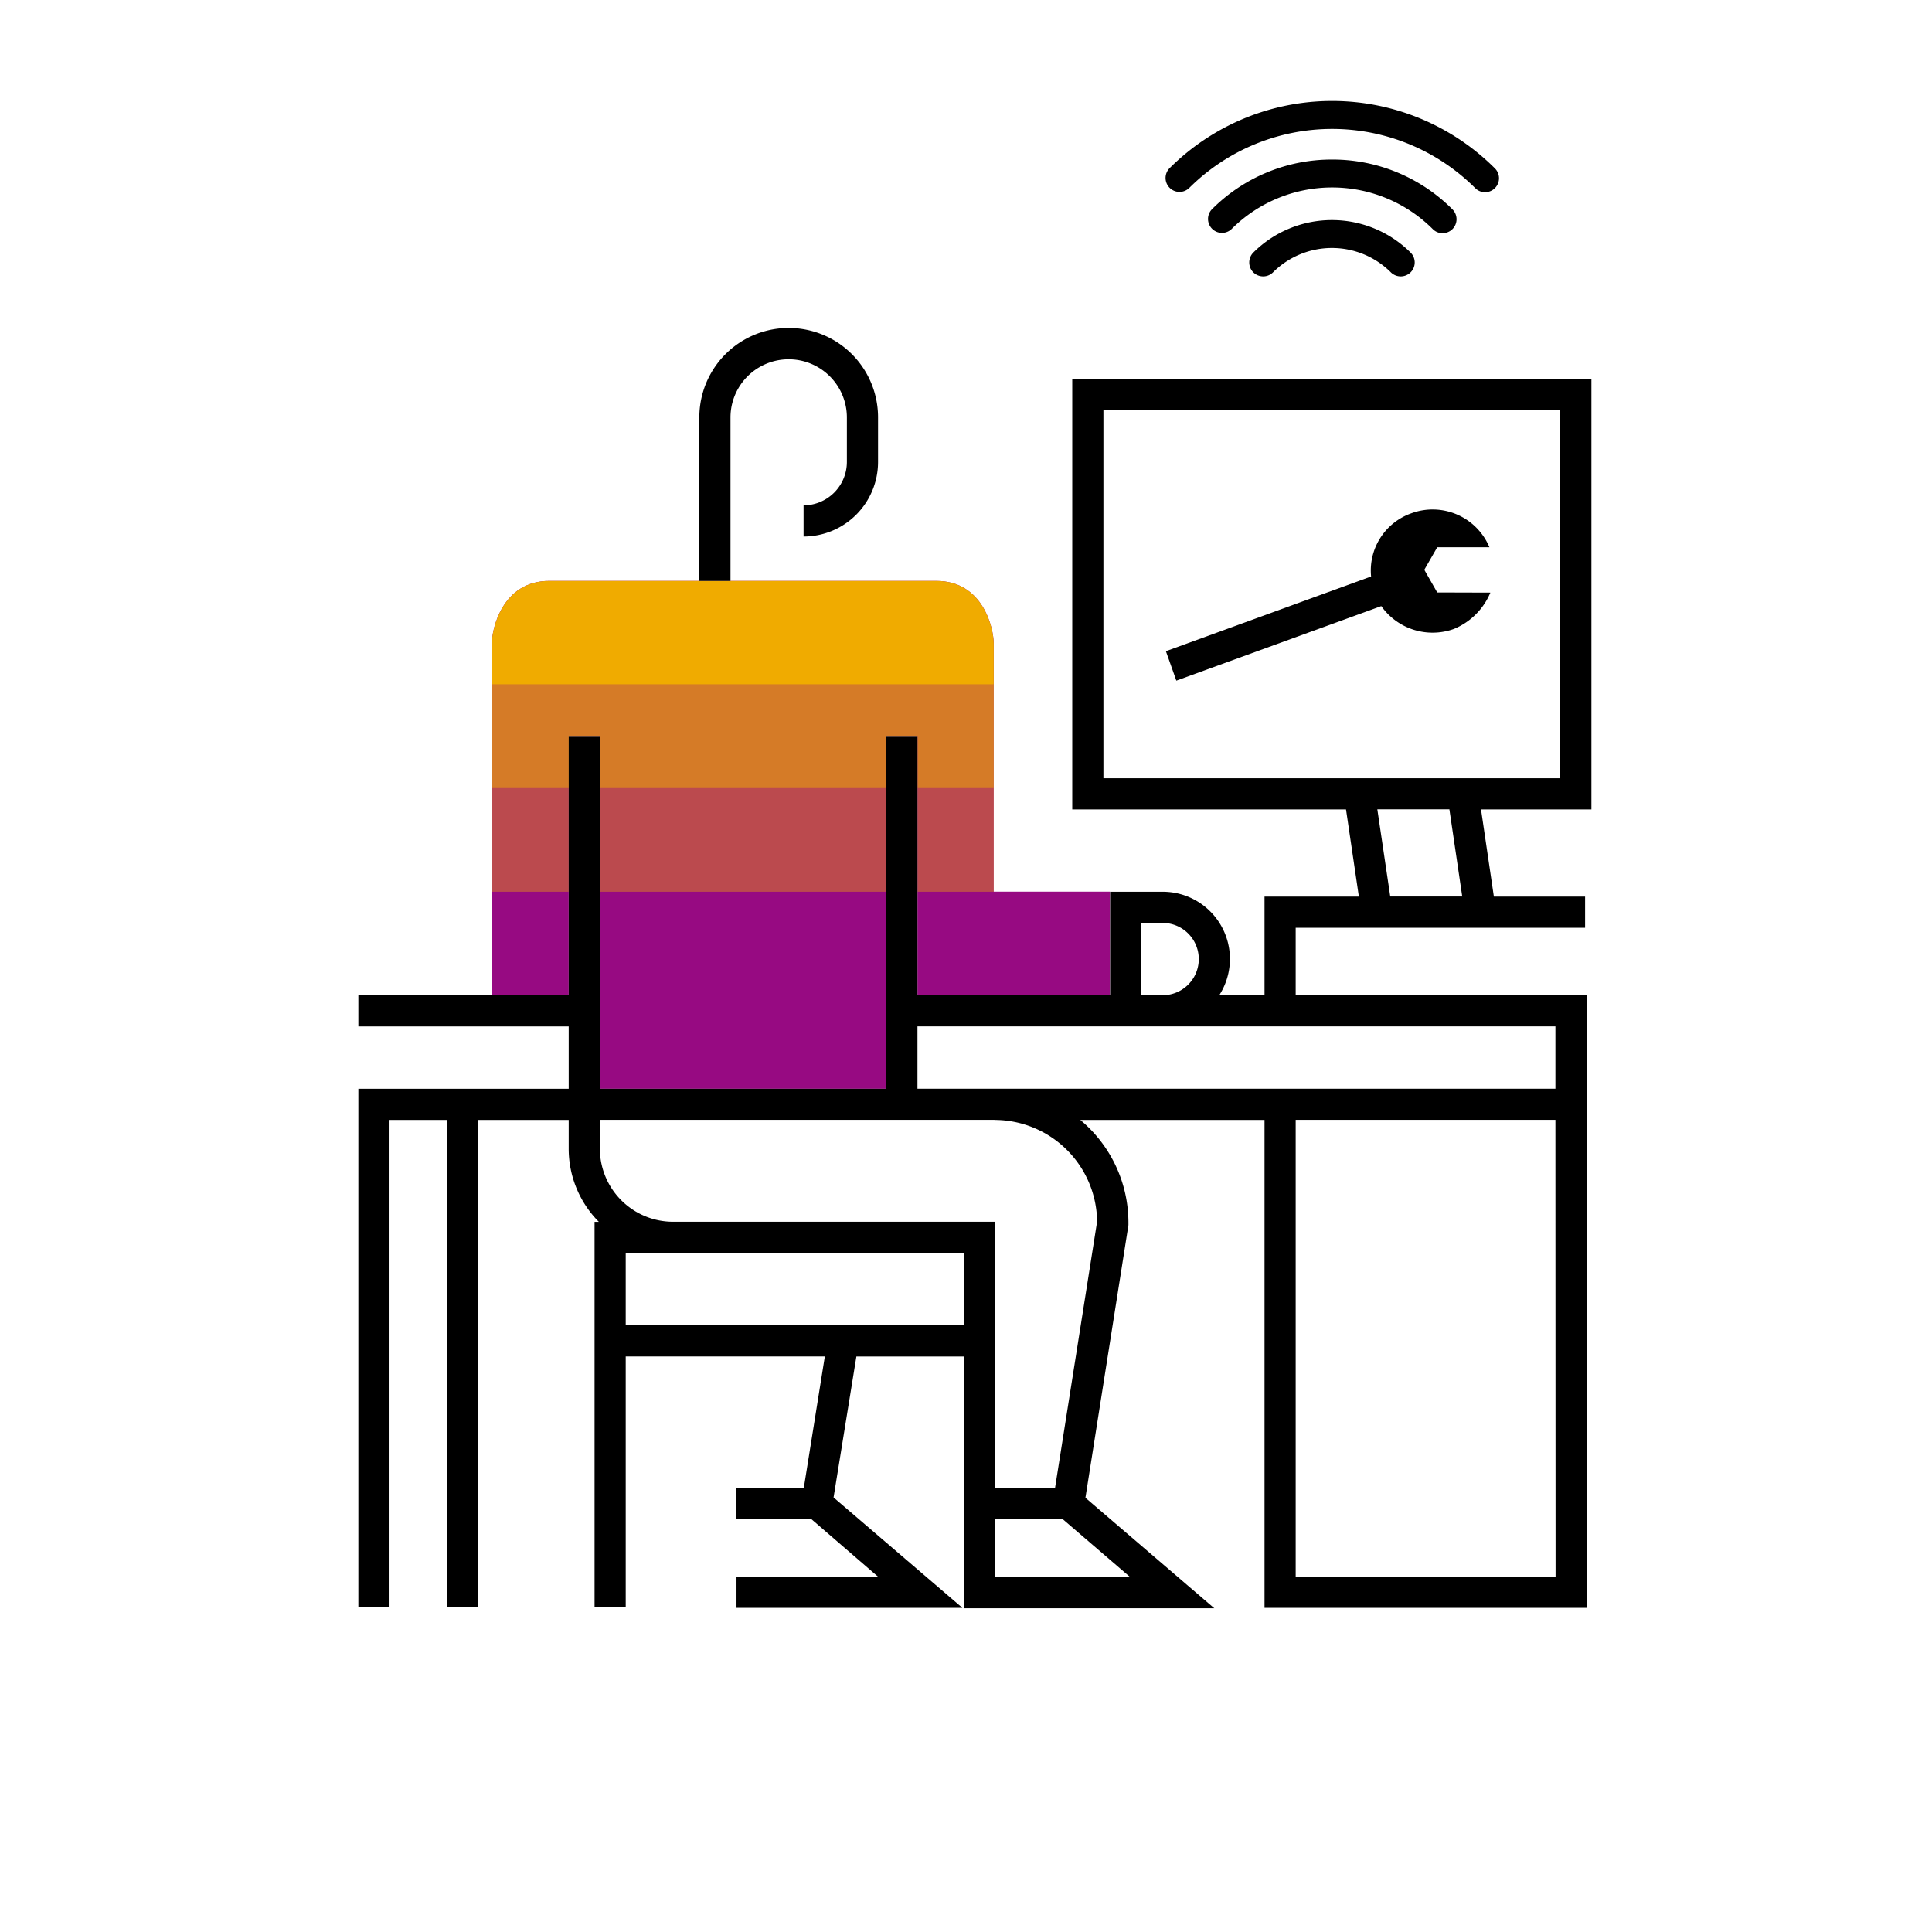 <svg xmlns="http://www.w3.org/2000/svg" viewBox="0 0 248 248"><defs><style>.cls-1{fill:#970a82;}.cls-2,.cls-3,.cls-4{fill:#f0ab00;}.cls-3{opacity:0.7;}.cls-4{opacity:0.4;}</style></defs><title>284284-pictogram</title><g id="color_band" data-name="color band"><path class="cls-1" d="M73,94.58h4v45.18h36.77V94.58h4v33.17h24.71V114.46H127.56V101.17h0V87.87h0V82.62c0-1.93-1.34-8.05-7.36-8.05H70.5c-6,0-7.37,6.12-7.37,8.05v5.25h0v13.3h0v13.29h0v13.28H73Z"/></g><g id="_100_band" data-name="100% band"><path class="cls-2" d="M120.2,74.57H70.5c-6,0-7.37,6.12-7.37,8.05v5.25h64.43V82.62C127.56,80.69,126.22,74.57,120.2,74.57Z"/></g><g id="_70_band" data-name="70% band"><polygon class="cls-3" points="73.02 94.58 77.02 94.58 77.02 101.17 77.02 101.17 113.78 101.17 113.78 101.17 113.78 94.58 117.78 94.58 117.78 101.17 117.78 101.17 127.56 101.17 127.56 87.87 63.13 87.87 63.13 101.17 73.02 101.17 73.02 101.17 73.02 94.58"/></g><g id="_40_band" data-name="40% band"><path class="cls-4" d="M117.78,114.47v-13.3h9.78v13.3Zm-4,0v-13.3H77v13.3Zm-50.65-13.3v13.3H73v-13.3Z"/></g><g id="outlines_--_combound_path" data-name="outlines -- combound path"><path d="M93.77,74.57h-4v-21a11.47,11.47,0,0,1,22.94,0v5.73a9.57,9.57,0,0,1-9.56,9.57v-4a5.58,5.58,0,0,0,5.56-5.57V53.59a7.47,7.47,0,0,0-14.94,0ZM204.28,103.9H190.11l1.65,11.19h11.71v4H166.32v8.66h37.36v78.64H162.32V143.76H138.67a17.15,17.15,0,0,1,6.18,13.18l0,.32-5.52,35,16.54,14.18H123.76V174.13H109.93L107,192.22l16.54,14.17h-29v-4h18.17L104.15,195H94.5v-4h8.68l2.7-16.88H80.32v32.16h-4V156.84h.55A13.31,13.31,0,0,1,73,147.45h0v-3.69H61.34v62.53h-4V143.76H50v62.53H46V139.76H73v-8H46v-4H73V101.17h0V94.58h4v6.59h0v38.59h36.77V101.17h0V94.58h4v6.59h0v26.58H142.5V114.47h6.74a8.62,8.62,0,0,1,7.27,13.28h5.81V115.09h12.11l-1.65-11.19H137.64V48.66h66.64ZM146.5,127.75h2.74a4.64,4.64,0,1,0,0-9.28H146.5Zm-22.74,33.09H80.32v9.29h43.44ZM136.41,195h-8.65v7.38H145Zm-8.75-51.25H77v3.73h0a9.4,9.4,0,0,0,9.39,9.35h41.36V191h7.68l5.4-34.19A13.19,13.19,0,0,0,127.66,143.76Zm72,0H166.32v58.63h33.36Zm-81.89-12v8h81.89v-8Zm69.93-16.67-1.65-11.19h-9.25l1.66,11.19Zm12.56-62.43H141.64V99.9h58.64Zm-15.77,23.4-1.66-2.91,1.66-2.89h6.7a7.9,7.9,0,0,0-10-4.37A7.79,7.79,0,0,0,176,74l-26.34,9.59L151,87.37l26.31-9.57a8.06,8.06,0,0,0,9.3,2.94,8.64,8.64,0,0,0,4.7-4.67ZM160.88,32.42a1.81,1.81,0,0,0,0,2.54,1.82,1.82,0,0,0,1.27.52,1.78,1.78,0,0,0,1.26-.52,10.71,10.71,0,0,1,15.13,0,1.8,1.8,0,0,0,2.53,0,1.79,1.79,0,0,0,0-2.54A14.3,14.3,0,0,0,160.88,32.42ZM171,20.48a21.69,21.69,0,0,0-15.45,6.4,1.79,1.79,0,0,0,2.53,2.53,18.28,18.28,0,0,1,25.84,0,1.74,1.74,0,0,0,1.26.52,1.79,1.79,0,0,0,1.27-3.05A21.71,21.71,0,0,0,171,20.48Zm20.9,1.14a29.55,29.55,0,0,0-41.8,0,1.79,1.79,0,0,0,2.53,2.53,26,26,0,0,1,36.74,0,1.76,1.76,0,0,0,1.26.52,1.79,1.79,0,0,0,1.27-3.05Z"/></g></svg>